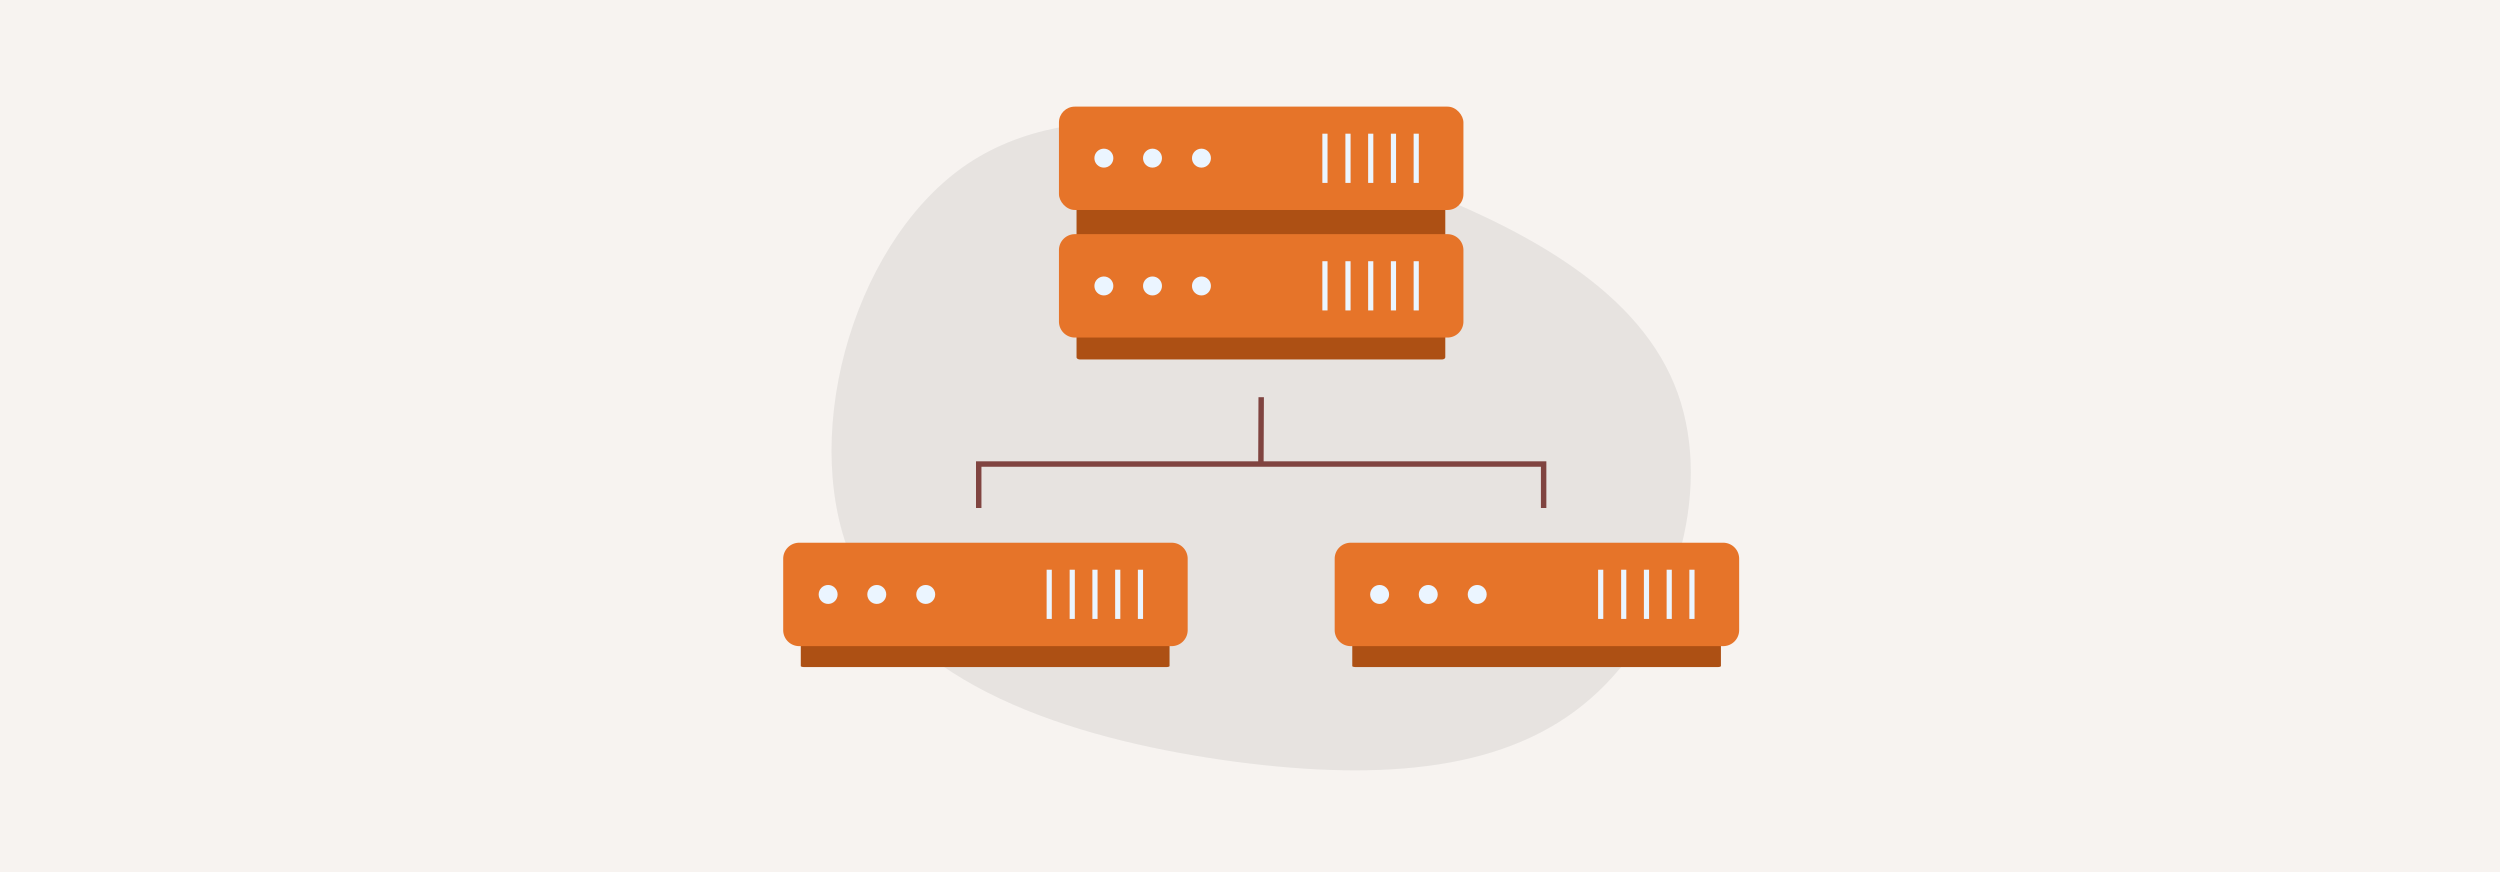 <svg id="Layer_1" data-name="Layer 1" xmlns="http://www.w3.org/2000/svg" viewBox="0 0 860 300"><defs><style>.cls-1{fill:#f7f3f0;}.cls-2{opacity:0.07;}.cls-3{fill:#ad5014;}.cls-4{fill:#e67429;}.cls-5{fill:#ebf5ff;}.cls-6{fill:none;stroke:#804440;stroke-miterlimit:10;stroke-width:1.87px;}</style></defs><rect class="cls-1" width="860" height="300"/><path class="cls-2" d="M425.22,262.07c-51-6.83-110.32-23.69-130.69-66.34C274,153.24,292.47,85,331.28,57.46c38.65-27.34,98-14.23,146.57,3.56,48.92,17.77,87,40.06,99.28,74.23s-1.46,80.23-29.85,104.94C519.05,265.06,476.34,268.74,425.22,262.07Z"/><path class="cls-3" d="M497.18,46.73v76.11a.7.7,0,0,1-.4.62,1.44,1.44,0,0,1-.69.19H371.51c-.63,0-1.16-.31-1.18-.74V46.79c0-.43.46-.78,1.09-.8H496C496.62,46,497.15,46.3,497.18,46.73Z"/><rect class="cls-4" x="364.28" y="36.68" width="139.14" height="35.55" rx="5.45"/><circle class="cls-5" cx="379.73" cy="54.4" r="3.26"/><circle class="cls-5" cx="396.46" cy="54.4" r="3.26"/><circle class="cls-5" cx="413.3" cy="54.4" r="3.26"/><rect class="cls-5" x="462.82" y="45.99" width="1.78" height="16.93"/><rect class="cls-5" x="454.89" y="45.99" width="1.78" height="16.93"/><rect class="cls-5" x="470.64" y="45.99" width="1.78" height="16.93"/><rect class="cls-5" x="478.46" y="45.99" width="1.78" height="16.93"/><rect class="cls-5" x="486.29" y="45.99" width="1.78" height="16.93"/><path class="cls-4" d="M503.42,86v24.66a5.52,5.52,0,0,1-5.45,5.46H369.72a5.5,5.5,0,0,1-5.44-5.46V86a5.48,5.48,0,0,1,5.44-5.45H498A5.5,5.5,0,0,1,503.42,86Z"/><circle class="cls-5" cx="379.73" cy="98.37" r="3.26"/><circle class="cls-5" cx="396.46" cy="98.37" r="3.26"/><circle class="cls-5" cx="413.3" cy="98.37" r="3.26"/><rect class="cls-5" x="462.82" y="89.86" width="1.78" height="16.93"/><rect class="cls-5" x="454.89" y="89.86" width="1.78" height="16.93"/><rect class="cls-5" x="470.64" y="89.86" width="1.78" height="16.93"/><rect class="cls-5" x="478.46" y="89.86" width="1.78" height="16.93"/><rect class="cls-5" x="486.29" y="89.86" width="1.78" height="16.93"/><path class="cls-3" d="M402.33,194.45V229.1c0,.12-.15.22-.4.29a2.81,2.81,0,0,1-.7.08H276.65c-.63,0-1.15-.14-1.18-.33V194.48c0-.2.46-.36,1.09-.37H401.14C401.77,194.11,402.3,194.26,402.33,194.45Z"/><path class="cls-4" d="M408.56,192.15v24.67a5.5,5.5,0,0,1-5.45,5.45H274.87a5.51,5.51,0,0,1-5.45-5.45V192.15a5.5,5.5,0,0,1,5.45-5.45H403.11A5.49,5.49,0,0,1,408.56,192.15Z"/><circle class="cls-5" cx="284.88" cy="204.49" r="3.26"/><circle class="cls-5" cx="301.61" cy="204.49" r="3.26"/><circle class="cls-5" cx="318.45" cy="204.49" r="3.26"/><rect class="cls-5" x="367.96" y="195.98" width="1.78" height="16.93"/><rect class="cls-5" x="360.04" y="195.98" width="1.78" height="16.93"/><rect class="cls-5" x="375.78" y="195.98" width="1.78" height="16.93"/><rect class="cls-5" x="383.61" y="195.98" width="1.78" height="16.93"/><rect class="cls-5" x="391.43" y="195.98" width="1.78" height="16.93"/><path class="cls-3" d="M592,194.45V229.1c0,.12-.15.22-.4.29a2.78,2.78,0,0,1-.69.08H466.36c-.63,0-1.15-.14-1.18-.33V194.48c0-.2.46-.36,1.09-.37H590.85C591.48,194.11,592,194.26,592,194.45Z"/><path class="cls-4" d="M598.27,192.15v24.67a5.5,5.5,0,0,1-5.45,5.45H464.58a5.51,5.51,0,0,1-5.45-5.45V192.15a5.5,5.5,0,0,1,5.45-5.45H592.82A5.49,5.49,0,0,1,598.27,192.15Z"/><circle class="cls-5" cx="474.59" cy="204.49" r="3.26"/><circle class="cls-5" cx="491.32" cy="204.49" r="3.26"/><circle class="cls-5" cx="508.16" cy="204.49" r="3.26"/><rect class="cls-5" x="557.67" y="195.98" width="1.78" height="16.93"/><rect class="cls-5" x="549.75" y="195.98" width="1.78" height="16.93"/><rect class="cls-5" x="565.5" y="195.98" width="1.78" height="16.93"/><rect class="cls-5" x="573.32" y="195.98" width="1.78" height="16.93"/><rect class="cls-5" x="581.14" y="195.98" width="1.78" height="16.93"/><polyline class="cls-6" points="336.68 174.75 336.68 159.63 531.01 159.63 531.01 174.75"/><line class="cls-6" x1="433.85" y1="136.64" x2="433.75" y2="159.63"/></svg>